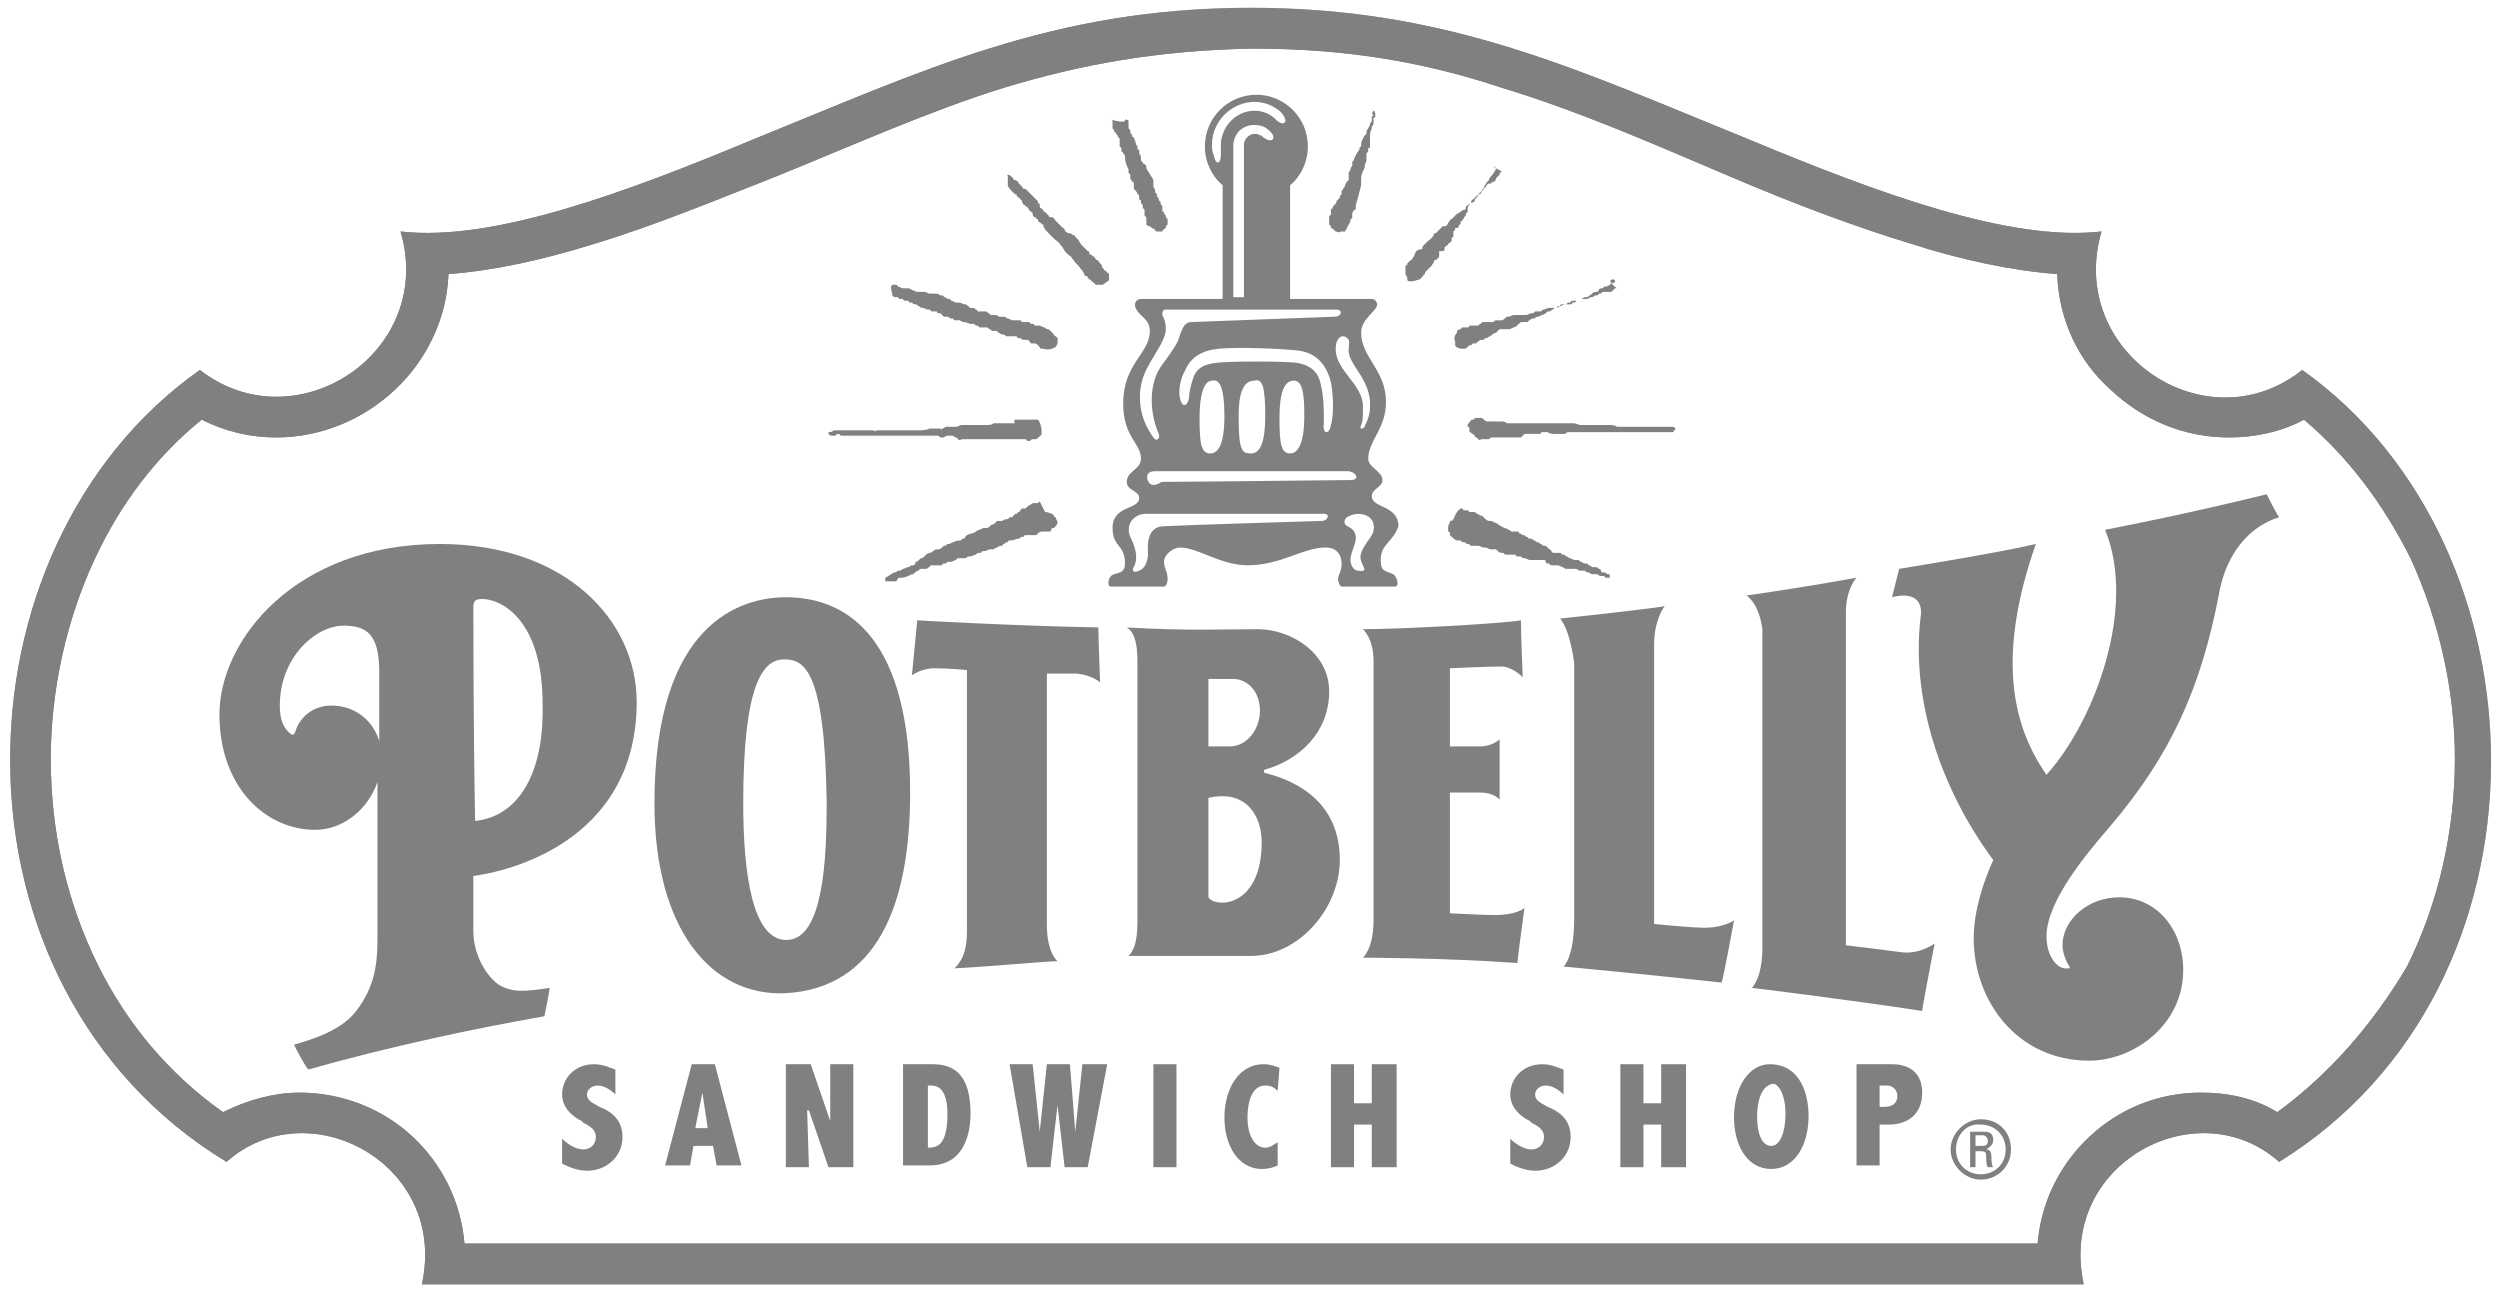 <?xml version="1.0" encoding="utf-8"?>
<!-- Generator: Adobe Illustrator 25.4.1, SVG Export Plug-In . SVG Version: 6.00 Build 0)  -->
<svg version="1.1"
	 id="svg22998" inkscape:version="0.92.0 r15299" sodipodi:docname="potbelly sandwitch shop.svg" xmlns:cc="http://creativecommons.org/ns#" xmlns:dc="http://purl.org/dc/elements/1.1/" xmlns:inkscape="http://www.inkscape.org/namespaces/inkscape" xmlns:rdf="http://www.w3.org/1999/02/22-rdf-syntax-ns#" xmlns:sodipodi="http://sodipodi.sourceforge.net/DTD/sodipodi-0.dtd" xmlns:svg="http://www.w3.org/2000/svg"
	 xmlns="http://www.w3.org/2000/svg" xmlns:xlink="http://www.w3.org/1999/xlink" x="0px" y="0px" viewBox="0 0 140.8 72.9"
	 style="enable-background:new 0 0 140.8 72.9;" xml:space="preserve">
<style type="text/css">
	.st0{fill-rule:evenodd;clip-rule:evenodd;fill:#808080;}
	.st1{filter:url(#Adobe_OpacityMaskFilter);}
	.st2{fill:#FFFFFF;}
	.st3{mask:url(#mask-2_00000144335916654226677440000015089001391569559950_);fill-rule:evenodd;clip-rule:evenodd;fill:#808080;}
</style>
<g id="layer1" transform="translate(-76.473,-294.031)" inkscape:groupmode="layer" inkscape:label="Layer 1">
	<g id="g24134" transform="translate(0.132,-0.132)">
		<path id="Fill-3" inkscape:connector-curvature="0" class="st0" d="M187.6,358.7h0.4c0.2,0,0.3-0.1,0.3-0.3c0-0.1-0.1-0.3-0.3-0.3
			h-0.4V358.7z M187.6,359.9h-0.3v-2h0.8c0.4,0,0.5,0.2,0.5,0.5c0,0.2-0.2,0.4-0.4,0.5v0c0.2,0,0.3,0.1,0.3,0.5c0,0.1,0,0.4,0.1,0.5
			h-0.3c-0.1-0.1-0.1-0.4-0.1-0.7c0-0.2-0.2-0.2-0.3-0.2h-0.3L187.6,359.9z M186.5,358.9c0,0.8,0.6,1.4,1.4,1.4
			c0.8,0,1.4-0.6,1.4-1.4c0-0.8-0.6-1.4-1.4-1.4C187.1,357.4,186.5,358.1,186.5,358.9z M189.6,358.9c0,1-0.8,1.7-1.7,1.7
			c-0.9,0-1.7-0.8-1.7-1.7c0-0.9,0.8-1.7,1.7-1.7C188.9,357.2,189.6,357.9,189.6,358.9z"/>
		<path id="Fill-5" inkscape:connector-curvature="0" class="st0" d="M109.1,357.3c-0.6-0.3-1.1-0.8-1.1-1.5c0-0.9,0.7-1.7,1.8-1.7
			c0.5,0,0.9,0.2,1.2,0.3v1.4c-0.2-0.2-0.6-0.5-1-0.5c-0.3,0-0.6,0.2-0.6,0.5c0,0.4,0.4,0.5,0.7,0.7c0.5,0.2,1.3,0.6,1.3,1.7
			c0,1.1-0.9,1.9-2,1.9c-0.6,0-1.2-0.3-1.4-0.4v-1.4c0.2,0.2,0.7,0.6,1.2,0.6c0.4,0,0.7-0.3,0.7-0.7c0-0.4-0.3-0.6-0.7-0.8
			L109.1,357.3z"/>
		<path id="Fill-7" inkscape:connector-curvature="0" class="st0" d="M115.9,355.7L115.9,355.7l-0.4,2h0.7L115.9,355.7z
			 M116.6,354.1l1.5,5.7h-1.4l-0.2-1.1h-1.1l-0.2,1.1h-1.4l1.5-5.7H116.6z"/>
		<polygon id="Fill-9" class="st0" points="121.9,359.9 120.6,359.9 120.6,354.1 122,354.1 123.1,357.3 123.1,357.3 123.1,354.1 
			124.4,354.1 124.4,359.9 123,359.9 121.9,356.7 121.8,356.7 		"/>
		<path id="Fill-11" inkscape:connector-curvature="0" class="st0" d="M128.6,355.3v3.5c0.5,0,1.1-0.1,1.1-1.9
			c0-0.6-0.1-1.6-0.9-1.6H128.6z M128.9,354.1c1.7,0,2.1,1.3,2.1,2.8c0,1-0.3,2.9-2.3,2.9h-1.5v-5.7L128.9,354.1z"/>
		<polygon id="Fill-13" class="st0" points="136.9,357.9 136.9,357.9 137.3,354.1 138.7,354.1 137.6,359.9 136.3,359.9 135.9,356.4 
			135.9,356.4 135.5,359.9 134.2,359.9 133.2,354.1 134.5,354.1 134.9,357.9 134.9,357.9 135.3,354.1 136.6,354.1 		"/>
		<polygon id="Fill-15" class="st0" points="141.3,359.9 142.6,359.9 142.6,354.1 141.3,354.1 		"/>
		<path id="Fill-17" inkscape:connector-curvature="0" class="st0" d="M148.3,355.6c-0.2-0.2-0.4-0.3-0.7-0.3c-1,0-1,1.6-1,1.8
			c0,1,0.4,1.7,1,1.7c0.3,0,0.5-0.2,0.7-0.3v1.3c-0.2,0.1-0.5,0.2-0.9,0.2c-1.3,0-2.1-1.3-2.1-2.9c0-1.6,0.8-3,2.2-3
			c0.4,0,0.6,0.1,0.9,0.2L148.3,355.6z"/>
		<polygon id="Fill-18" class="st0" points="152.6,357.5 152.6,359.9 151.3,359.9 151.3,354.1 152.6,354.1 152.6,356.3 153.6,356.3 
			153.6,354.1 155,354.1 155,359.9 153.6,359.9 153.6,357.5 		"/>
		<path id="Fill-19" inkscape:connector-curvature="0" class="st0" d="M162.5,357.3c-0.6-0.3-1.1-0.8-1.1-1.5c0-0.9,0.7-1.7,1.8-1.7
			c0.5,0,0.9,0.2,1.2,0.3v1.4c-0.2-0.2-0.6-0.5-1-0.5c-0.3,0-0.6,0.2-0.6,0.5c0,0.4,0.4,0.5,0.7,0.7c0.5,0.2,1.3,0.6,1.3,1.7
			c0,1.1-0.9,1.9-2,1.9c-0.6,0-1.2-0.3-1.4-0.4v-1.4c0.2,0.2,0.7,0.6,1.2,0.6c0.4,0,0.7-0.3,0.7-0.7c0-0.4-0.3-0.6-0.7-0.8
			L162.5,357.3z"/>
		<polygon id="Fill-20" class="st0" points="168.9,357.5 168.9,359.9 167.6,359.9 167.6,354.1 168.9,354.1 168.9,356.3 169.9,356.3 
			169.9,354.1 171.3,354.1 171.3,359.9 169.9,359.9 169.9,357.5 		"/>
		<path id="Fill-21" inkscape:connector-curvature="0" class="st0" d="M175.3,357c0,1.1,0.3,1.7,0.8,1.7c0.5,0,0.8-0.8,0.8-1.8
			c0-1.1-0.4-1.7-0.7-1.7C175.5,355.3,175.3,356.3,175.3,357 M178.2,357c0,1.7-0.8,3-2.1,3c-1.4,0-2.1-1.4-2.1-2.9c0-1.8,0.9-3,2-3
			C177.8,354.1,178.2,355.9,178.2,357"/>
		<path id="Fill-22" inkscape:connector-curvature="0" class="st0" d="M182.2,355.3v1.2h0.3c0.4,0,0.7-0.2,0.7-0.6
			c0-0.3-0.2-0.6-0.6-0.6H182.2z M182.9,354.1c1.1,0,1.7,0.6,1.7,1.6c0,1.2-0.8,1.8-1.9,1.8h-0.5v2.3h-1.3v-5.7H182.9z"/>
		<path id="Fill-23" inkscape:connector-curvature="0" class="st0" d="M138.3,332.6c0,0-0.1-2.5-0.1-3.1c-5.1-0.1-10.2-0.4-10.2-0.4
			l-0.3,3.1c0,0,0.5-0.4,1.3-0.4c0.8,0,1.8,0.1,1.8,0.1s0,13.7,0,14.6c0,0.9-0.1,1.6-0.7,2.2c2-0.1,5.1-0.4,5.8-0.4
			c-0.5-0.5-0.6-1.4-0.6-2.1v-14.1c0,0,1.1,0,1.7,0C137.9,332.2,138.3,332.6,138.3,332.6"/>
		<path id="Fill-24" inkscape:connector-curvature="0" class="st0" d="M144.4,339.1c2.2-0.5,3,1.1,3,2.5c0,2.7-1.4,3.4-2.2,3.4
			c-0.1,0-0.6,0-0.8-0.3V339.1z M144.4,332.4c0.5,0,1.1,0,1.4,0c0.7,0,1.5,0.6,1.5,1.8c0,1-0.7,2-1.7,2h-1.2V332.4z M139.8,329.5
			c3.5,0.2,5.1,0.1,7.4,0.1c1.8,0,4,1.3,4,3.5c0,2.4-1.8,3.9-3.6,4.4c-0.1,0-0.1,0.2,0,0.2c2,0.5,4.2,1.8,4.2,4.9
			c0,2.7-2.3,5.4-5,5.4c-2.1,0-6.2,0-6.9,0c0.3-0.3,0.5-0.8,0.5-1.9v-14.7C140.4,330.6,140.3,329.8,139.8,329.5z"/>
		<path id="Fill-25" inkscape:connector-curvature="0" class="st0" d="M153.1,329.6c2,0,7.7-0.3,8.9-0.5c0,0.8,0.1,3.2,0.1,3.2
			s-0.6-0.6-1.2-0.6c-0.7,0-2.9,0.1-2.9,0.1v4.4c0,0,1.1,0,1.7,0c0.7,0,1.1-0.4,1.1-0.4v3.4c0,0-0.3-0.4-1.1-0.4H158v6.8
			c0,0,2,0.1,2.5,0.1c1.3,0,1.7-0.4,1.7-0.4s-0.4,2.9-0.4,3.1c-4.2-0.3-8.7-0.3-8.7-0.3s0.6-0.5,0.6-2.1v-14.6
			C153.7,330.1,153.1,329.6,153.1,329.6"/>
		<path id="Fill-26" inkscape:connector-curvature="0" class="st0" d="M164.2,329c1-0.1,5.5-0.6,5.9-0.7c0,0-0.6,0.7-0.6,2.2v15.7
			c0,0,2,0.2,2.5,0.2c1.3,0.1,2-0.4,2-0.4s-0.6,3.3-0.7,3.5c-4.6-0.5-8.9-0.9-8.9-0.9s0.6-0.5,0.6-2.7c0-0.6,0-13.9,0-14.4
			C164.7,329.4,164.2,329,164.2,329"/>
		<path id="Fill-27" inkscape:connector-curvature="0" class="st0" d="M174.7,327.7c0,0,2.9-0.4,6.2-1c0,0-0.6,0.6-0.6,2v18.7
			c0,0,2.5,0.3,3.2,0.4c1,0.1,1.8-0.5,1.8-0.5s-0.7,3.6-0.7,3.8c-4.6-0.7-9.6-1.3-9.6-1.3s0.6-0.5,0.6-2.3c0-1.7,0-17.2,0-17.9
			C175.4,328.1,174.7,327.7,174.7,327.7"/>
		<path id="Fill-28" inkscape:connector-curvature="0" class="st0" d="M182.9,327.8c0.1-0.4,0.4-1.6,0.4-1.6s5.6-0.9,7.7-1.4
			c-2.1,6-1.5,10,0.6,13c2.7-3,5.1-9.4,3.3-13.8c4.7-0.9,9.1-2,9.1-2s0.5,1,0.7,1.3c-2,0.6-3.1,2.5-3.4,4.4c-1,5.1-2.6,8.9-6.2,13.1
			c-1.2,1.4-3.5,4.1-3.5,6.1c0,1.1,0.6,1.9,1.2,1.8c0.1,0,0.1,0,0.1-0.1c-0.1-0.1-0.4-0.7-0.4-1.2c0-1.4,1.4-2.7,3.2-2.7
			c2.1,0,3.6,1.8,3.6,4.1c0,3.1-2.8,5.1-5.3,5.1c-4,0-6.5-3.3-6.5-6.9c0-1.6,0.6-3.3,1.1-4.4c-3.1-4.2-4.6-9.2-4.1-13.6
			C184.7,327.9,184,327.5,182.9,327.8"/>
		<path id="Fill-29" inkscape:connector-curvature="0" class="st0" d="M120.5,331.3c-1.2,0-2.3,1.4-2.3,8.1c0,3.9,0.5,7.8,2.5,7.7
			c2-0.1,2.2-4.5,2.2-7.7C122.8,331.8,121.6,331.3,120.5,331.3 M120.6,327.8c-2.5,0-7.4,1.4-7.4,11.6c0,7.1,3.2,10.9,7.4,10.7
			c5.1-0.3,7-4.9,7-11.3C127.6,330.4,124.3,327.8,120.6,327.8"/>
		<path id="Fill-30" inkscape:connector-curvature="0" class="st0" d="M103.1,340.4c-0.1-5.1-0.1-11.6-0.1-12c0-0.4,0.1-0.5,0.5-0.5
			c1.1,0,3.4,1.2,3.4,5.9C107,337.3,105.8,340.1,103.1,340.4 M95,333.9c-1.3,0-1.9,1-2,1.4c-0.1,0.3-0.2,0.3-0.4,0.1
			c-0.3-0.3-0.5-0.7-0.5-1.5c0-2.7,2-4.5,3.6-4.5c1.3,0,2,0.5,2,2.6c0,0.5,0,2,0,3.9C97.3,334.6,96.2,333.9,95,333.9 M112.2,333.7
			c0-4.6-4-8.9-11.1-8.9c-8.1,0-12.4,5.4-12.4,9.6c0,4.1,2.6,6.5,5.4,6.5c1.6,0,3-1.2,3.5-2.7c0,3.8,0,8.1,0,8.8
			c0,1.3-0.1,2.7-1.2,4.1c-0.6,0.8-1.7,1.4-3.5,1.9c0.1,0.2,0.5,1,0.8,1.4c4.6-1.3,9.3-2.3,13.3-3c0,0,0.2-0.9,0.3-1.6
			c-1.3,0.2-2.1,0.3-2.9-0.2c-0.7-0.5-1.4-1.7-1.4-3c0-0.2,0-1.4,0-3.1C105.9,343.1,112.2,341,112.2,333.7"/>
		<defs>
			<filter id="Adobe_OpacityMaskFilter" filterUnits="userSpaceOnUse" x="76.8" y="294.7" width="139.8" height="71.9">
				<feColorMatrix  type="matrix" values="1 0 0 0 0  0 1 0 0 0  0 0 1 0 0  0 0 0 1 0"/>
			</filter>
		</defs>
		
			<mask maskUnits="userSpaceOnUse" x="76.8" y="294.7" width="139.8" height="71.9" id="mask-2_00000144335916654226677440000015089001391569559950_">
			<g id="use22904_00000144337531923671254420000005419652442149947816_" class="st1">
				<polygon id="path-1_00000080891282852651531340000012637246083459076248_" class="st2" points="76.3,294.2 76.3,565.8 
					604.7,565.8 604.7,294.2 				"/>
			</g>
		</mask>
		<path id="Fill-31" inkscape:connector-curvature="0" class="st3" d="M204.6,356.8c-1.3-0.8-2.8-1.1-4.3-1.1
			c-2.4,0-4.6,0.9-6.3,2.5c-1.6,1.5-2.7,3.6-2.9,6h-44.3h-44.3c-0.2-2.4-1.3-4.5-2.9-6c-1.7-1.6-4-2.5-6.4-2.5
			c-1.4,0-2.9,0.4-4.3,1.1c-3.1-2.2-5.4-5-7-8.2c-1.8-3.6-2.7-7.6-2.7-11.7c0-3.9,0.9-7.9,2.5-11.3c1.4-3,3.4-5.7,6-7.8
			c1.4,0.7,2.8,1,4.2,1c2.5,0,4.9-1,6.7-2.7c1.7-1.6,2.9-3.9,3-6.5c2.6-0.2,5.3-0.8,8.2-1.7c3.3-1,6.7-2.4,10-3.7
			c4.7-1.9,8.9-3.8,13.1-5.1c4.3-1.3,8.6-2.1,14-2.2c5.4,0,9.8,0.8,14,2.2c4.3,1.3,8.4,3.1,13.1,5.1c3.3,1.4,6.7,2.7,10,3.7
			c2.8,0.9,5.6,1.5,8.2,1.7c0.1,2.6,1.2,4.9,3,6.5c1.8,1.7,4.1,2.7,6.7,2.7c1.4,0,2.9-0.3,4.2-1c2.5,2.1,4.5,4.8,6,7.8
			c1.6,3.5,2.5,7.4,2.5,11.3c0,4-0.9,8.1-2.7,11.7C210,351.8,207.6,354.6,204.6,356.8 M206,315c-5.4,4.3-13.3-1-11.3-7.8
			c-5.2,0.6-12.7-2.2-19.9-5.2c-9.4-3.8-16.8-7.4-28-7.4c-11.2,0-18.6,3.6-28,7.4c-7.2,3-14.7,5.8-19.9,5.2c2,6.8-5.9,12-11.3,7.8
			c-14.2,10-14.8,34.7,1.5,44.6c4.6-4.1,12.5,0.1,11,6.9h46.8h46.8c-1.5-6.8,6.4-11,11-6.9C220.7,349.7,220.1,325,206,315"/>
		<path id="Fill-32" inkscape:connector-curvature="0" class="st0" d="M153.7,300.4c0.1,0,0.1,0.2,0.1,0.3c0,0.1-0.1,0.1-0.1,0.1
			c0,0,0,0.1,0,0.1c0,0,0,0.1,0,0.2c0,0.1-0.1,0.2-0.1,0.2c0,0,0,0.1,0,0.1c-0.1,0.2-0.1,0.3-0.1,0.5c0,0,0,0.1,0,0.1
			c0,0,0,0.1,0,0.1c0,0,0,0,0,0.1c0,0.1,0,0.1,0,0.2c0,0.1,0,0.1-0.1,0.1c0,0,0,0,0,0.1c0,0.1,0,0.1-0.1,0.2c0,0,0,0.1,0,0.1
			c0,0,0,0,0,0c0,0,0,0,0,0.1c0,0,0,0,0,0.1c0,0,0,0,0,0.1c0,0.1-0.1,0.2-0.1,0.3c0,0,0,0.1,0,0.1c-0.1,0.2-0.2,0.4-0.2,0.6
			c0,0.1,0,0.2,0,0.3c0,0,0,0.1,0,0.1c-0.1,0.4-0.2,0.8-0.3,1.1v0.1c0,0.1,0,0.2-0.1,0.2c0,0-0.1,0.1-0.1,0.2c0,0.1,0,0.1,0,0.2
			c0,0,0,0.1-0.1,0.1c0,0.1,0,0.2-0.1,0.3c0,0.1-0.1,0.1-0.1,0.2c0,0.1-0.1,0.1-0.1,0.2c-0.1,0-0.1,0-0.2,0c-0.1,0-0.1,0.1-0.3,0
			c0,0-0.1,0-0.1-0.1c-0.1,0-0.1-0.1-0.2-0.1c0,0,0-0.1,0-0.1c0,0-0.1-0.1-0.1-0.1c0,0,0-0.1,0-0.1c0,0,0-0.1,0-0.1c0,0,0-0.1,0-0.1
			c0,0,0-0.1,0-0.1c0-0.1,0.1-0.1,0.1-0.2v0c0,0,0-0.1,0-0.1c0,0,0-0.1,0-0.1c0,0,0-0.1,0.1-0.1c0-0.1,0-0.1,0.1-0.2
			c0,0,0,0,0.1-0.1c0-0.1,0-0.1,0.1-0.2c0,0,0.1-0.1,0.1-0.1c0-0.1,0-0.1,0.1-0.2c0,0,0,0,0-0.1c0-0.1,0-0.1,0.1-0.2
			c0-0.1,0.1-0.1,0.1-0.2c0-0.1,0.1-0.2,0.1-0.2c0,0,0.1-0.1,0.1-0.1c0,0,0-0.1,0-0.1c0,0,0,0,0,0c0,0,0-0.1,0-0.1c0,0,0,0,0-0.1
			V304c0,0,0-0.1,0-0.1c0-0.1,0.1-0.1,0.1-0.2c0-0.1,0.1-0.2,0.1-0.2c0,0,0,0,0-0.1c0,0,0-0.1,0-0.1c0,0,0-0.1,0.1-0.1
			c0,0,0-0.1,0-0.1c0.1-0.2,0.2-0.4,0.3-0.5c0,0,0-0.1,0-0.1c0,0,0.1-0.1,0.1-0.1c0-0.1,0-0.3,0.1-0.4c0-0.1,0.1-0.2,0.1-0.2
			c0,0,0.1-0.1,0.1-0.1c0,0,0-0.1,0-0.1c0-0.1,0.1-0.2,0.2-0.4c0-0.1,0-0.1,0.1-0.2c0,0,0-0.1,0-0.1c0,0,0,0,0,0c0,0,0-0.1,0-0.1
			c0,0,0,0,0,0c0,0,0-0.1,0-0.1c0,0,0,0,0.1,0C153.6,300.6,153.6,300.5,153.7,300.4C153.7,300.5,153.7,300.4,153.7,300.4"/>
		<path id="Fill-33" inkscape:connector-curvature="0" class="st0" d="M139.7,300.9c0.1,0,0.2,0,0.2,0.1c0,0,0,0,0,0
			c0,0,0,0.1,0,0.2c0,0,0,0,0,0c0,0,0,0.1,0,0.1c0,0,0,0,0,0c0,0.1,0,0.1,0.1,0.2c0,0,0,0,0,0.1c0,0.1,0.1,0.1,0.1,0.2
			c0,0,0,0.1,0.1,0.1c0,0.1,0.1,0.2,0.1,0.3c0,0.1,0.1,0.2,0.1,0.2c0,0,0,0.1,0,0.1c0,0,0,0.1,0.1,0.1c0,0,0,0.1,0,0.1
			c0,0,0,0,0,0.1c0.1,0.1,0.1,0.2,0.1,0.4c0,0,0.1,0.1,0.1,0.1c0,0,0,0.1,0.1,0.1c0,0,0.1,0.1,0.1,0.1c0,0.1,0,0.2,0.1,0.3
			c0.1,0.2,0.2,0.3,0.3,0.5c0,0,0,0.1,0,0.1c0,0,0,0,0,0.1c0,0,0,0.1,0,0.1c0,0,0,0,0,0c0,0,0,0,0,0.1c0.1,0.1,0.1,0.2,0.1,0.3
			c0,0,0.1,0.1,0.1,0.1c0,0,0,0.1,0,0.1c0,0,0,0.1,0.1,0.1c0,0,0,0.1,0,0.1c0,0,0,0.1,0.1,0.1c0,0,0,0,0,0.1c0,0.1,0.1,0.1,0.1,0.2
			c0,0,0,0.1,0,0.1c0,0,0,0,0,0.1c0,0,0,0,0,0c0,0,0,0.1,0.1,0.1c0,0,0,0.1,0,0.1c0,0,0.1,0.1,0.1,0.1c0,0,0,0.1,0,0.1
			c0,0,0.1,0.1,0.1,0.1c0,0,0,0.2,0,0.2c0,0,0,0.1,0,0.1c0,0-0.1,0.1-0.1,0.1c0,0,0,0,0,0.1c0,0-0.2,0.1-0.2,0.2c-0.1,0-0.2,0-0.3,0
			c0,0-0.1,0-0.1-0.1c-0.2-0.1-0.2-0.1-0.3-0.2c0,0,0,0-0.1,0c0,0-0.1-0.1-0.1-0.1c0,0,0,0,0-0.1c0,0,0-0.1,0-0.1c0,0,0-0.1,0-0.1
			c0,0,0-0.1,0-0.1c0,0-0.1-0.1-0.1-0.1c0-0.1,0-0.1,0-0.2c0,0,0,0,0-0.1c0,0,0-0.1-0.1-0.1c0,0,0-0.1,0-0.1c0-0.1,0-0.1-0.1-0.2
			c0,0,0-0.1,0-0.1c0,0,0-0.1-0.1-0.1c0,0,0-0.1,0-0.1c0-0.1,0-0.2-0.1-0.2c0,0,0-0.1-0.1-0.2c0,0-0.1-0.1-0.1-0.1
			c0-0.1,0-0.2,0-0.2c0,0,0-0.1,0-0.1c0-0.1-0.1-0.1-0.1-0.1c0-0.1-0.1-0.1-0.1-0.2c0-0.1,0-0.2,0-0.2c0,0-0.1-0.1-0.1-0.1
			c0-0.1,0-0.1,0-0.2c-0.1-0.2-0.2-0.4-0.2-0.7c0-0.1,0-0.1-0.1-0.2c0,0,0-0.1-0.1-0.1c0,0,0-0.1,0-0.1c0-0.1,0-0.1-0.1-0.2v-0.1
			c0,0,0,0,0-0.1c0,0,0-0.1,0-0.1c0,0,0,0,0-0.1v0c0,0,0-0.1-0.1-0.1c0-0.1,0-0.1-0.1-0.2c0,0,0-0.1-0.1-0.1c0-0.1,0-0.1-0.1-0.2
			c0,0,0-0.1,0-0.1v-0.1c0,0,0,0,0-0.1c0,0,0-0.1,0-0.1c0,0,0-0.1-0.1-0.1C139.7,301.1,139.7,301,139.7,300.9
			C139.7,300.9,139.7,300.9,139.7,300.9"/>
		<path id="Fill-34" inkscape:connector-curvature="0" class="st0" d="M160.5,303.5C160.6,303.5,160.6,303.5,160.5,303.5
			c0.2,0.2,0,0.3-0.1,0.5c-0.1,0.1-0.2,0.2-0.2,0.3c0,0-0.1,0.1-0.1,0.1c0,0,0,0,0,0c-0.1,0.1-0.1,0.2-0.2,0.3c0,0,0,0,0,0
			c0,0,0,0,0,0c0,0,0,0,0,0c0,0,0,0,0,0.1c0,0,0,0.1-0.1,0.1c0,0-0.1,0.1-0.1,0.1c0,0,0,0-0.1,0.1c-0.1,0.1-0.2,0.2-0.3,0.3
			c-0.1,0-0.1,0.1-0.1,0.2c0,0-0.1,0.1-0.1,0.1c0,0-0.1,0.1-0.1,0.2c0,0,0,0,0,0.1c0,0,0,0,0,0c0,0,0,0,0,0.1c0,0-0.1,0.1-0.1,0.1
			c0,0,0,0,0,0.1c0,0-0.1,0.1-0.1,0.1c0,0.1-0.1,0.1-0.1,0.2c0,0-0.1,0-0.1,0.1c0,0,0,0,0,0.1c0,0-0.1,0-0.1,0.1c0,0,0,0.1-0.1,0.1
			c0,0,0,0-0.1,0c0,0,0,0,0,0.1c0,0-0.1,0.1-0.1,0.1c0,0,0,0,0,0.1c0,0,0,0,0,0c0,0,0,0.1,0,0.1c0,0,0,0,0,0c0,0,0,0.1,0,0.1
			c0,0-0.1,0-0.1,0.1c0,0,0,0.1,0,0.1c0,0.1-0.1,0.1-0.2,0.2c0,0,0,0.1-0.1,0.1c0,0,0,0-0.1,0.1c0,0,0,0.1,0,0.1c0,0,0,0,0,0
			c0,0,0,0.1-0.1,0.1c0,0-0.1,0-0.1,0c0,0,0,0,0,0c0,0,0,0-0.1,0c0,0,0,0.1,0,0.1c0,0,0,0,0,0c0,0,0,0.1,0,0.1c0,0,0,0,0,0
			c0,0.1,0,0.2-0.1,0.2c0,0,0,0,0,0c0,0,0,0.1-0.1,0.1c0,0-0.1,0-0.1,0.1c0,0.1-0.1,0.1-0.1,0.2c0,0-0.1,0.1-0.1,0.1
			c-0.1,0.1-0.2,0.2-0.3,0.3c0,0,0,0.1,0,0.1c0,0-0.1,0-0.1,0.1c-0.1,0.1-0.1,0.1-0.2,0.2c-0.1,0-0.3,0.1-0.4,0.1c0,0-0.1,0-0.1,0
			c0,0-0.1,0-0.1,0c-0.1,0-0.1-0.1-0.1-0.2c0-0.1-0.1-0.1-0.1-0.2c0-0.1,0-0.3,0-0.4c0,0,0,0,0,0c0,0,0-0.1,0-0.1c0,0,0,0,0.1,0
			c0,0,0,0,0-0.1c0,0,0.1-0.1,0.1-0.1c0,0,0,0,0.1-0.1c0,0,0.1,0,0.1-0.1c0.1-0.1,0.1-0.2,0.2-0.4c0,0,0.2-0.1,0.2-0.1
			c0,0,0.1,0,0.1,0c0.1,0,0-0.1,0.1-0.2c0.1-0.1,0.1-0.1,0.2-0.2c0,0,0,0,0.1-0.1c0,0,0.1,0,0.1-0.1c0.1,0,0.1-0.1,0.2-0.2
			c0,0,0,0,0-0.1c0,0,0,0,0.1,0c0.1-0.1,0.1-0.1,0.2-0.2c0,0,0.1-0.1,0.1-0.1c0,0,0,0,0.1-0.1c0,0,0,0,0.1,0c0,0,0,0,0,0
			c0.1,0,0.2-0.1,0.2-0.2c0,0,0,0,0,0c0,0,0.1-0.1,0.1-0.1c0,0,0-0.1,0.1-0.1c0.1-0.1,0.1-0.1,0.2-0.2c0,0,0,0,0.1-0.1
			c0.1,0,0.1-0.1,0.2-0.1c0,0,0.1-0.1,0.1-0.1c0,0,0,0,0.1,0c0,0,0,0,0,0c0,0,0.1-0.1,0.1-0.1c0,0,0-0.1,0-0.1
			c0.1-0.1,0.3-0.2,0.5-0.3c0,0,0,0,0-0.1c0.1-0.1,0.2-0.2,0.2-0.3c0,0,0,0,0.1,0c0,0,0.1-0.1,0.1-0.2c0,0,0,0,0,0
			c0,0,0-0.1,0.1-0.1c0,0,0.1-0.1,0.1-0.1c0.1-0.1,0.1-0.2,0.2-0.2c0,0,0,0,0.1,0c0,0,0.1-0.1,0.1-0.1c0,0,0,0,0.1,0
			c0,0,0.1-0.1,0.1-0.2c0,0,0.1-0.1,0.1-0.1c0,0,0.1-0.1,0.1-0.1c0,0,0,0,0-0.1c0,0,0.1,0,0.1-0.1
			C160.5,303.6,160.5,303.6,160.5,303.5C160.5,303.5,160.5,303.5,160.5,303.5"/>
		<path id="Fill-35" inkscape:connector-curvature="0" class="st0" d="M133.1,304C133.1,304,133.1,304,133.1,304
			c0.1,0,0.2,0.1,0.3,0.2c0,0,0,0.1,0.1,0.1c0.1,0,0.1,0.1,0.2,0.1c0,0,0,0,0,0.1c0,0,0.1,0,0.1,0.1c0,0,0,0,0,0c0,0,0.1,0,0.1,0.1
			c0,0,0.1,0.1,0.1,0.1c0,0,0,0,0.1,0c0.1,0.1,0.1,0.1,0.2,0.2c0,0,0.1,0.1,0.1,0.1c0.1,0.1,0.2,0.2,0.3,0.3c0,0,0.1,0.1,0.1,0.1
			c0,0,0,0,0,0.1c0,0,0.1,0,0.1,0.1c0,0,0,0,0,0.1c0,0,0,0,0,0c0,0,0,0.1,0.1,0.1c0,0,0.1,0.1,0.1,0.1c0,0,0,0.1,0.1,0.1
			c0.1,0.1,0.1,0.1,0.2,0.2c0,0.1,0.1,0.1,0.2,0.1c0.1,0,0.1,0.1,0.2,0.2c0,0,0.1,0.1,0.1,0.1c0,0,0.1,0.1,0.1,0.1
			c0.1,0.1,0.1,0.1,0.2,0.2c0,0,0.1,0,0.1,0.1c0,0.1,0.1,0.1,0.2,0.2c0,0,0.1,0,0.1,0c0.1,0,0.1,0.1,0.2,0.1c0,0,0.1,0,0.1,0.1
			c0,0,0,0,0.1,0.1c0,0,0.1,0.1,0.1,0.1c0,0.1,0.1,0.1,0.1,0.2c0,0,0,0,0.1,0.1c0.1,0.1,0.2,0.2,0.3,0.3c0.1,0,0.1,0.1,0.1,0.2
			c0,0,0,0,0,0c0,0,0,0,0,0c0,0,0,0,0.1,0c0,0,0.1,0.1,0.1,0.1c0,0,0.1,0,0.1,0.1c0,0,0,0,0.1,0.1c0.1,0,0.1,0.1,0.2,0.2
			c0,0,0,0,0,0c0,0,0.1,0.1,0.1,0.1c0,0,0,0,0,0.1c0,0,0.1,0.1,0.1,0.1c0,0,0,0.1,0.1,0.1c0,0,0.1,0.1,0.1,0.1c0,0,0,0,0,0
			c0,0.1,0.1,0,0.1,0.1c0,0,0,0.1,0,0.1c0,0,0,0.1,0,0.1c0,0,0,0.1,0,0.1c0,0,0,0.1-0.1,0.1c0,0-0.2,0.2-0.3,0.2c0,0-0.1,0-0.1,0
			c0,0-0.2,0-0.2,0c-0.1,0-0.2-0.2-0.3-0.2c0,0,0-0.1-0.1-0.1c0,0-0.1-0.1-0.1-0.1c0,0,0-0.1-0.1-0.1c0,0-0.1,0-0.1-0.1
			c0-0.1-0.1-0.1-0.1-0.2c0,0-0.1-0.1-0.1-0.1c-0.1-0.2-0.3-0.3-0.4-0.5c0,0,0,0-0.1-0.1c0-0.1-0.1-0.1-0.2-0.2c0,0,0,0,0,0
			c-0.1-0.1-0.1-0.1-0.2-0.2c0-0.1-0.1-0.1-0.1-0.2c0,0-0.1-0.1-0.1-0.1c-0.1-0.2-0.3-0.3-0.4-0.4c-0.1-0.1-0.2-0.2-0.3-0.3
			c-0.1-0.1-0.2-0.2-0.3-0.4c0,0,0,0,0,0c0,0,0,0,0-0.1c0,0,0,0-0.1,0c0,0,0-0.1-0.1-0.1c0,0-0.1-0.1-0.1-0.1c0,0,0-0.1,0-0.1
			c0,0,0,0-0.1,0c0,0,0,0,0-0.1c0,0,0,0-0.1,0c-0.1-0.1-0.1-0.1-0.1-0.2c0-0.1-0.1-0.1-0.2-0.2c0-0.1-0.1-0.1-0.1-0.2c0,0,0,0-0.1,0
			c0,0,0-0.1-0.1-0.1c0,0,0,0,0,0c0,0-0.1-0.1-0.1-0.2c0,0,0-0.1-0.1-0.1c0-0.1-0.1-0.1-0.2-0.2c0,0,0-0.1,0-0.1c0,0,0,0-0.1,0
			c0,0-0.1-0.1-0.1-0.1c0,0,0,0,0,0c0,0,0,0,0,0c0,0-0.1-0.1-0.1-0.1c0,0-0.2-0.2-0.2-0.3c0,0,0,0,0,0L133.1,304
			C133,304.1,133.1,304.1,133.1,304"/>
		<path id="Fill-36" inkscape:connector-curvature="0" class="st0" d="M167.2,309.9C167.2,309.9,167.2,309.9,167.2,309.9
			c0.1,0,0.1,0.1,0.1,0.1c0,0,0,0.1-0.1,0.1c-0.1,0-0.1,0-0.2,0.1c0,0-0.1,0.1-0.2,0.1c0,0,0,0-0.1,0c0,0-0.1,0.1-0.1,0.1
			c-0.1,0-0.2,0-0.2,0.1c0,0-0.1,0.1-0.1,0.1c-0.1,0-0.2,0-0.3,0.1c0,0-0.1,0.1-0.1,0.1c0,0,0,0,0,0c-0.1,0-0.1,0.1-0.2,0.1
			c0,0,0,0-0.1,0c-0.1,0-0.1,0.1-0.2,0.1c0,0-0.1,0-0.1,0c0,0-0.1,0.1-0.1,0.1c0,0,0,0-0.1,0c0,0,0,0-0.1,0c0,0,0,0,0,0c0,0,0,0,0,0
			c0,0-0.1,0-0.1,0c0,0-0.1,0-0.1,0.1c0,0,0,0-0.1,0c0,0,0,0,0,0c-0.1,0-0.1,0.1-0.2,0.1c0,0-0.1,0-0.2,0c0,0-0.1,0-0.1,0.1
			c0,0-0.1,0-0.1,0c0,0-0.1,0.1-0.1,0.1c-0.1,0-0.1,0-0.2,0.1c-0.1,0-0.1,0.1-0.2,0.1c0,0-0.1,0-0.1,0c0,0-0.1,0.1-0.1,0.1
			c-0.1,0.1-0.3,0.1-0.4,0.2c-0.1,0-0.2,0-0.2,0.1c0,0,0,0,0,0c0,0,0,0-0.1,0c0,0,0,0,0,0c-0.1,0-0.1,0-0.2,0.1c0,0-0.1,0-0.1,0.1
			c0,0-0.1,0-0.1,0c0,0,0,0,0,0c0,0-0.1,0-0.1,0c0,0,0,0-0.1,0c0,0-0.1,0-0.1,0c0,0-0.1,0.1-0.1,0.1c0,0-0.1,0-0.1,0.1c0,0,0,0,0,0
			c0,0,0,0,0,0c-0.1,0.1-0.3,0.1-0.4,0.2c0,0,0,0-0.1,0c0,0-0.1,0-0.1,0c0,0,0,0-0.1,0c0,0,0,0-0.1,0c0,0,0,0,0,0c0,0,0,0-0.1,0
			c0,0,0,0,0,0c-0.1,0-0.1,0-0.2,0.1c0,0-0.1,0.1-0.1,0.1c0,0-0.1,0-0.2,0.1c-0.1,0.1-0.2,0.1-0.3,0.2c-0.1,0-0.1,0-0.2,0.1
			c0,0,0,0-0.1,0c-0.1,0-0.1,0-0.2,0.1c0,0-0.1,0-0.1,0.1c0,0-0.1,0-0.1,0c0,0,0,0,0,0c0,0-0.1,0-0.1,0c0,0-0.1,0.1-0.1,0.1h0
			c0,0,0,0,0,0c-0.1,0-0.1,0-0.2,0.1c0,0-0.1,0.1-0.1,0.1c0,0-0.1,0-0.1,0c0,0,0,0,0,0c-0.1,0-0.1,0-0.1,0c-0.2,0-0.4-0.1-0.4-0.2
			c0,0,0-0.1,0-0.1c0,0,0,0,0-0.1c-0.1-0.2,0-0.4,0.1-0.5c0,0,0-0.1,0-0.1c0,0,0.1-0.1,0.2-0.1c0,0,0.1-0.1,0.1-0.1c0,0,0,0,0.1,0
			c0,0,0,0,0,0c0,0,0.1,0,0.1,0c0,0,0,0,0,0c0,0,0,0,0.1,0c0,0,0.1,0,0.1-0.1c0,0,0.1,0,0.1,0c0,0,0,0,0.1,0h0c0,0,0,0,0.1,0h0
			c0,0,0,0,0,0c0,0,0.1,0,0.1,0c0.1,0,0.1,0,0.2-0.1c0,0,0,0,0,0c0,0,0,0,0,0c0,0,0.1,0,0.1-0.1c0,0,0,0,0.1,0c0,0,0,0,0.1,0
			c0,0,0.1,0,0.1,0c0,0,0.1,0,0.1,0c0,0,0,0,0.1,0c0,0,0,0,0,0c0,0,0.1,0,0.1,0c0.1,0,0.1-0.1,0.2-0.1c0,0,0,0,0.1,0c0,0,0,0,0.1,0
			c0,0,0.1,0,0.1,0c0.1,0,0.2-0.1,0.3-0.2c0,0,0,0,0.1,0c0.1,0,0.2-0.1,0.3-0.1c0.1,0,0.1,0,0.2,0c0,0,0,0,0,0c0,0,0.1,0,0.1,0
			c0,0,0.1,0,0.2,0c0,0,0,0,0.1,0c0,0,0.1,0,0.1,0c0.1,0,0.2-0.1,0.3-0.1c0,0,0.1,0,0.1,0c0,0,0.1-0.1,0.1-0.1c0,0,0,0,0.1,0
			c0,0,0.1,0,0.1,0c0,0,0,0,0.1,0c0,0,0.1,0,0.1-0.1c0,0,0.1,0,0.1,0c0.2-0.1,0.3-0.1,0.5-0.1c0,0,0.1,0,0.1,0c0.1,0,0.2,0,0.3-0.1
			c0.1,0,0.2-0.1,0.3-0.1c0,0,0.1,0,0.1,0c0,0,0,0,0.1,0c0,0,0.1,0,0.1,0c0,0,0.1,0,0.1-0.1h0.1c0,0,0.1,0,0.1-0.1c0,0,0.1,0,0.1,0
			c0,0,0.1-0.1,0.1-0.1c0,0,0.1,0,0.1,0c0,0,0,0,0.1,0c0,0,0,0,0.1,0c0,0,0,0,0.1,0c0.1,0,0.2-0.1,0.2-0.1c0,0,0.1,0,0.1,0
			c0.1,0,0.1-0.1,0.2-0.1c0,0,0.1,0,0.1,0c0,0,0.1-0.1,0.1-0.1c0.1,0,0.1,0,0.2-0.1c0,0,0,0,0.1,0c0.1,0,0.1,0,0.2,0c0,0,0,0,0.1,0
			c0.1,0,0.1,0,0.2-0.1c0,0,0.1-0.1,0.1-0.1c0,0,0,0,0.1,0C166.9,310,167,309.9,167.2,309.9C167.1,309.9,167.2,309.9,167.2,309.9"/>
		<path id="Fill-37" inkscape:connector-curvature="0" class="st0" d="M126.6,310.2C126.6,310.2,126.6,310.2,126.6,310.2l0.2,0
			c0,0,0.1,0,0.1,0.1c0.1,0,0.2,0.1,0.3,0.1c0,0,0.1,0,0.1,0c0.1,0,0.1,0,0.2,0c0.1,0,0.2,0.1,0.2,0.1c0.1,0,0.2,0.1,0.3,0.1
			c0.1,0,0.1,0,0.2,0c0,0,0,0,0.1,0c0,0,0,0,0.1,0c0.1,0,0.2,0.1,0.3,0.1c0.1,0,0.1,0,0.2,0c0,0,0.1,0,0.1,0c0.1,0,0.2,0,0.3,0.1
			h0.1c0,0,0.1,0,0.1,0.1c0,0,0.1,0,0.1,0c0,0,0.1,0.1,0.1,0.1c0,0,0.1,0,0.1,0c0.1,0,0.1,0.1,0.1,0.1c0.1,0,0.2,0.1,0.3,0.1
			c0.1,0,0.3,0,0.4,0.1c0,0,0.1,0,0.1,0c0.1,0,0.1,0.1,0.2,0.1c0,0,0,0.1,0.1,0.1c0,0,0.1,0,0.1,0c0.1,0,0.1,0,0.2,0.1
			c0,0,0.1,0,0.1,0.1c0,0,0,0,0,0c0,0,0,0,0.1,0c0,0,0.1,0,0.1,0h0.1c0,0,0.1,0,0.1,0c0.1,0,0.1,0,0.2,0.1c0,0,0.1,0,0.1,0.1
			c0,0,0.1,0,0.1,0c0,0,0.1,0,0.1,0c0,0,0.1,0,0.1,0c0,0,0.1,0,0.2,0.1c0,0,0.1,0,0.1,0c0,0,0,0,0,0c0.1,0,0.1,0,0.2,0
			c0.1,0,0.1,0.1,0.2,0.1c0.1,0,0.2,0.1,0.2,0.1c0,0,0.1,0,0.1,0c0,0,0.1,0,0.1,0c0.1,0,0.1,0,0.2,0c0,0,0,0,0,0c0,0,0.1,0,0.1,0
			c0,0,0.1,0.1,0.1,0.1h0c0,0,0.1,0,0.1,0h0.1c0,0,0.1,0,0.1,0c0,0,0.1,0,0.1,0c0,0,0,0,0.1,0.1c0,0,0,0,0.1,0c0,0,0.1,0,0.1,0.1h0
			c0.1,0,0.1,0,0.2,0c0,0,0.1,0,0.1,0c0.2,0.1,0.3,0.1,0.4,0.2c0.1,0,0.1,0,0.2,0.1c0,0,0.1,0.1,0.1,0.1c0,0,0.1,0.1,0.1,0.1
			c0,0,0,0.1,0.1,0.1c0,0,0.1,0.1,0.1,0.1c0,0.1,0,0.2,0,0.3c0,0-0.1,0.2-0.1,0.2c-0.2,0.1-0.4,0.2-0.7,0.1c0,0-0.1,0-0.1,0
			c-0.1,0-0.1-0.1-0.2-0.2c0,0-0.1-0.1-0.2-0.1c0,0-0.1,0-0.1,0c0,0-0.1,0-0.1,0c-0.1-0.1-0.1-0.2-0.2-0.2c-0.1,0-0.1,0-0.2,0
			c0,0-0.1,0-0.2-0.1c0,0,0,0,0,0c0,0-0.1,0-0.1,0c0,0-0.1,0-0.1-0.1c-0.1,0-0.1,0-0.2,0c0,0-0.1,0-0.1,0c0,0,0,0-0.1,0
			c0,0,0,0-0.1,0c0,0-0.1,0-0.1,0c0,0,0,0-0.1-0.1c0,0-0.1,0-0.1,0c0,0,0,0,0,0c-0.1,0-0.2-0.1-0.2-0.1c0,0-0.1,0-0.1-0.1
			c0,0,0,0,0,0c0,0,0,0-0.1,0c0,0,0,0-0.1,0c-0.1,0-0.1,0-0.2-0.1c-0.1,0-0.1-0.1-0.2-0.1c0,0-0.1,0-0.2,0c0,0,0,0-0.1,0
			c0,0-0.1,0-0.1,0c0,0,0,0-0.1-0.1c0,0-0.1,0-0.1,0c0,0-0.1-0.1-0.1-0.1c0,0,0,0,0,0c-0.1,0-0.1,0-0.2,0c-0.1,0-0.2-0.1-0.4-0.1
			c-0.1,0-0.2-0.1-0.2-0.1c0,0-0.1,0-0.1,0c0,0,0,0-0.1,0c0,0,0,0-0.1,0c0,0-0.1-0.1-0.1-0.1c0,0-0.1,0-0.1,0
			c-0.1,0-0.1-0.1-0.2-0.1c-0.1,0-0.1,0-0.2,0c0,0-0.1-0.1-0.1-0.1c0,0,0,0,0,0c0,0-0.1-0.1-0.1-0.1c0,0-0.1,0-0.1,0
			c0,0-0.1,0-0.1-0.1c0,0-0.1,0-0.1,0c0,0,0,0-0.1,0c0,0,0,0-0.1,0c0,0-0.1-0.1-0.1-0.1c0,0-0.1,0-0.1,0c-0.1,0-0.2-0.1-0.3-0.1
			c-0.1,0-0.1,0-0.2-0.1c-0.1,0-0.1-0.1-0.2-0.1c0,0-0.1,0-0.1,0c0,0,0,0-0.1-0.1c0,0-0.1,0-0.1,0c0,0-0.1,0-0.1-0.1
			c-0.1,0-0.1,0-0.2,0c0,0-0.1,0-0.1-0.1c0,0,0,0-0.1,0c0,0,0,0-0.1,0c0,0,0,0,0,0c0,0-0.1-0.1-0.1-0.1c0,0-0.1,0-0.1,0
			c0,0-0.1,0-0.1,0c0,0-0.1-0.1-0.1-0.1C126.5,310.3,126.5,310.3,126.6,310.2C126.5,310.2,126.6,310.2,126.6,310.2"/>
		<path id="Fill-38" inkscape:connector-curvature="0" class="st0" d="M133.5,317.8c0.1,0,0.1,0,0.2,0c0,0,0,0,0.1,0
			c0.1,0,0.2,0,0.3,0c0,0,0.1,0,0.1,0c0,0,0,0,0.1,0c0,0,0.1,0,0.1,0c0,0,0,0,0.1,0c0,0,0,0,0.1,0c0,0,0,0,0.1,0c0,0,0.1,0,0.1,0
			c0.1,0.1,0.2,0.4,0.2,0.6c0,0.1,0,0.1,0,0.2c0,0.1-0.2,0.2-0.3,0.3c-0.1,0-0.1,0-0.2,0c-0.1,0-0.1,0.1-0.2,0.1
			c-0.1,0-0.1,0-0.2-0.1c0,0-0.1,0-0.1,0c0,0,0,0-0.1,0c0,0-0.1,0-0.1,0c-0.1,0-0.1,0-0.2,0h-0.1c-0.1,0-0.1,0-0.2,0
			c-0.1,0-0.1,0-0.2,0c-0.2,0-0.3,0-0.5,0c-0.1,0-0.1,0-0.2,0c-0.1,0-0.2,0-0.3,0c0,0-0.1,0-0.1,0c0,0-0.1,0-0.1,0
			c-0.2,0-0.3,0-0.4,0c-0.1,0-0.1,0-0.2,0c0,0-0.1,0-0.1,0c0,0-0.1,0-0.1,0c0,0-0.1,0-0.1,0c0,0-0.1,0-0.1,0c0,0-0.1,0-0.1,0
			c0,0,0,0-0.1,0c-0.1,0-0.1,0-0.2,0c0,0-0.1,0.1-0.2,0c0,0-0.1-0.1-0.1-0.1c0,0-0.1,0-0.2-0.1h-0.1c0,0-0.1,0-0.1,0
			c-0.1,0-0.2,0-0.3,0.1c0,0-0.2,0-0.2,0c0,0-0.1-0.1-0.1-0.1c-0.1,0-0.1,0-0.1,0c0,0-0.1,0-0.1,0c-0.1,0-0.2,0-0.3,0
			c-0.1,0-0.2,0-0.2,0c-0.1,0-0.2,0-0.4,0c-0.1,0-0.2,0-0.2,0c-0.1,0-0.3,0-0.4,0c-0.1,0-0.1,0-0.2,0c-0.1,0-0.3,0-0.4,0
			c-0.1,0-0.1,0-0.2,0c0,0-0.1,0-0.1,0c0,0-0.1,0-0.1,0h-0.1c0,0-0.1,0-0.1,0H126c-0.1,0-0.1,0-0.2,0h-0.3c0,0,0,0-0.1,0h-0.2
			c-0.1,0-0.4,0-0.5,0c0,0-0.1,0-0.1,0h-0.2c-0.1,0-0.2,0-0.4,0h-0.1c0,0-0.1,0-0.1,0c0,0-0.1,0-0.1,0c0,0-0.1-0.1-0.1-0.1
			c0,0-0.2,0-0.2,0.1c-0.1,0-0.1,0-0.1,0c-0.2,0-0.3,0-0.3-0.2c0.1,0,0.2,0,0.3-0.1h0.1c0.2,0,0.4,0,0.6,0c0.1,0,0.2,0,0.2,0
			c0.1,0,0.2,0,0.2,0h0.1c0.2,0,0.3,0,0.4,0c0.1,0,0.3,0,0.3,0c0,0,0.1,0,0.1,0c0,0,0.1,0,0.1,0h0.1c0.1,0,0.1,0.1,0.2,0
			c0,0,0.1,0,0.1,0h0.1c0,0,0.1,0,0.1,0c0.1,0,0.1,0,0.2,0c0,0,0.1,0,0.1,0c0.1,0,0.2,0,0.3,0c0,0,0.1,0,0.1,0c0.1,0,0.1,0,0.2,0
			c0,0,0.1,0,0.1,0c0,0,0.1,0,0.1,0c0.1,0,0.1,0,0.2,0c0,0,0.1,0,0.1,0c0,0,0.1,0,0.2,0c0,0,0.1,0,0.1,0c0.1,0,0.2,0,0.3,0
			c0.2,0,0.5,0,0.7-0.1c0.1,0,0.2,0,0.2,0c0,0,0.1,0,0.2,0c0.1,0,0.1,0,0.2,0c0,0,0.1,0.1,0.1,0c0.1,0,0.2-0.1,0.2-0.1h0.1
			c0,0,0,0,0.1,0c0.1,0,0.1,0,0.2,0c0,0,0.1,0,0.1,0c0,0,0.1,0,0.1,0c0.1,0,0.2-0.1,0.3-0.1c0.1,0,0.2,0,0.2,0c0,0,0.1,0,0.1,0
			c0,0,0,0,0.1,0c0.1,0,0.2,0,0.3,0c0,0,0,0,0.1,0h0.1c0,0,0.1,0,0.1,0c0.1,0,0.1,0,0.2,0h0.1c0,0,0,0,0.1,0c0.1,0,0.3,0,0.4-0.1
			c0,0,0.2,0,0.2,0c0.1,0,0.1,0,0.2,0c0.1,0,0.1,0,0.2,0c0,0,0.1,0,0.1,0c0,0,0.1,0,0.1,0c0.1,0,0.1,0,0.2,0c0,0,0.1,0,0.1,0
			c0.1,0,0.1,0,0.1,0C133.4,317.8,133.5,317.9,133.5,317.8"/>
		<path id="Fill-39" inkscape:connector-curvature="0" class="st0" d="M160.1,317.9c0.1,0,0.1,0,0.2,0h0.1c0,0,0.1,0,0.2,0
			c0.1,0,0.2,0,0.3,0c0.1,0,0.2,0,0.3,0.1c0,0,0.1,0,0.1,0c0.1,0,0.2,0,0.2,0c0,0,0.1,0,0.1,0c0,0,0,0,0,0c0,0,0.1,0,0.1,0h0.1
			c0,0,0.1,0,0.1,0h0.1c0,0,0,0,0.1,0c0,0,0.1,0,0.1,0c0,0,0.1,0,0.1,0c0.1,0,0.1,0,0.2,0c0,0,0.1,0,0.1,0c0,0,0.1,0,0.1,0
			c0,0,0,0,0.1,0c0,0,0.1,0,0.2,0c0,0,0.1,0,0.2,0h0.1c0,0,0,0,0,0c0,0,0.1,0,0.1,0c0.1,0,0.2,0,0.3,0c0,0,0.1,0,0.1,0
			c0.1,0,0.2,0,0.3,0c0,0,0.1,0,0.1,0c0.1,0,0.2,0,0.3,0c0,0,0.1,0,0.1,0c0.1,0,0.1,0,0.2,0c0.2,0,0.3,0,0.5,0.1c0,0,0,0,0.1,0
			c0.1,0,0.1,0,0.2,0c0.1,0,0.3,0,0.4,0c0.1,0,0.1,0,0.2,0c0,0,0.1,0,0.1,0c0.1,0,0.2,0,0.2,0c0,0,0.1,0,0.1,0c0,0,0.1,0,0.1,0
			c0,0,0.1,0,0.1,0c0,0,0.1,0,0.1,0h0.1c0.1,0,0.3,0,0.4,0.1c0.1,0,0.1,0,0.2,0c0.1,0,0.3,0,0.4,0c0,0,0.1,0,0.1,0
			c0.1,0,0.2,0,0.2,0c0.1,0,0.1,0,0.2,0c0,0,0.1,0,0.1,0c0,0,0,0,0.1,0c0.1,0,0.1,0,0.2,0c0.1,0,0.2,0,0.3,0c0,0,0,0,0.1,0
			c0,0,0.1,0,0.1,0c0.1,0,0.2,0,0.2,0h0.1c0.1,0,0.2,0,0.3,0c0.2,0,0.4,0,0.5,0c0.1,0,0.1,0,0.2,0.1c0,0,0,0.1-0.1,0.1
			c0,0,0,0,0,0.1c-0.1,0-0.3,0-0.4,0c0,0-0.1,0-0.2,0c0,0-0.1,0-0.1,0c-0.1,0-0.2,0-0.2,0c0,0,0,0-0.1,0c0,0-0.1,0-0.2,0
			c0,0-0.1,0-0.1,0c-0.1,0-0.1,0-0.2,0c0,0,0,0,0,0c0,0-0.1,0-0.1,0c-0.1,0-0.2,0-0.3,0c-0.1,0-0.2,0-0.3,0h-0.1c-0.1,0-0.2,0-0.3,0
			c0,0-0.1,0-0.1,0c0,0-0.1,0-0.1,0c-0.1,0-0.2,0-0.2,0c-0.1,0-0.2,0-0.3,0c-0.1,0-0.2,0-0.3,0c0,0-0.1,0-0.2,0c-0.1,0-0.2,0-0.2,0
			h-0.1c0,0-0.1,0-0.1,0h-0.2c-0.1,0-0.2,0-0.3,0h-0.1c-0.1,0-0.2,0-0.2,0c0,0-0.1,0-0.1,0c-0.2,0-0.3,0-0.5,0c-0.1,0-0.2,0-0.2,0
			c0,0-0.1,0-0.1,0c-0.1,0-0.1,0-0.2,0.1c-0.1,0-0.2,0-0.3,0c0,0-0.1,0-0.1,0c-0.1,0-0.2,0-0.2,0c-0.1,0-0.3,0-0.4-0.1
			c0,0-0.1,0-0.1,0c0,0-0.1,0-0.1,0c-0.1,0-0.2,0-0.2,0.1c0,0-0.1,0-0.1,0H163c-0.1,0-0.3,0-0.4,0c-0.1,0-0.1,0-0.2,0
			c0,0-0.1,0-0.1,0c-0.1,0-0.1,0-0.2,0.1c0,0-0.1,0.1-0.1,0.1c-0.1,0-0.1,0-0.2,0c0,0,0,0-0.1,0c0,0-0.1,0-0.1,0c0,0-0.1,0-0.1,0
			c0,0-0.1,0-0.1,0c0,0-0.1,0-0.1,0h-0.1c0,0-0.1,0-0.1,0c-0.1,0-0.1,0-0.2,0c-0.1,0-0.1,0-0.2,0c-0.1,0-0.2,0-0.3,0
			c-0.1,0-0.1,0-0.2,0.1c0,0,0,0-0.1,0c0,0,0,0-0.1,0c-0.1,0-0.1,0-0.2,0c-0.1,0-0.1,0.1-0.2,0c0,0-0.1-0.1-0.1-0.1
			c0,0-0.1,0-0.1-0.1c0,0,0,0-0.1-0.1c-0.1,0-0.1-0.1-0.2-0.1c0,0,0-0.1,0-0.2c0,0,0-0.1-0.1-0.1c0,0,0-0.1,0-0.1
			c0-0.1,0.2-0.2,0.2-0.3c0,0,0.1,0,0.1,0c0,0,0.1,0,0.1-0.1c0,0,0,0,0.1,0c0,0,0,0,0.1,0c0,0,0.1,0,0.1,0c0,0,0.1,0,0.1,0
			C160,317.9,160.1,317.9,160.1,317.9"/>
		<path id="Fill-40" inkscape:connector-curvature="0" class="st0" d="M158.6,322.8c0.2,0,0.1,0.1,0.2,0.1c0,0,0,0,0.1,0
			c0,0,0,0,0.1,0c0,0,0.1,0.1,0.1,0.1c0.1,0,0.1,0,0.2,0c0,0,0.1,0,0.1,0c0.1,0.1,0.2,0.1,0.3,0.2c0.1,0,0.1,0,0.2,0.1
			c0.1,0.1,0.2,0.2,0.3,0.2c0,0,0.1,0,0.1,0c0,0,0.1,0,0.2,0.1c0,0,0,0,0.1,0c0,0,0.1,0.1,0.1,0.1c0.1,0,0.1,0.1,0.2,0.1
			c0.1,0.1,0.3,0.1,0.4,0.2c0.1,0,0.1,0.1,0.2,0.1c0,0,0.1,0,0.1,0c0,0,0.1,0,0.1,0c0,0,0.1,0,0.1,0c0.1,0,0.1,0.1,0.1,0.1
			c0.1,0,0.2,0.1,0.2,0.1c0.1,0,0.1,0,0.2,0.1c0.1,0,0.1,0.1,0.2,0.1c0,0,0.1,0,0.1,0c0.1,0.1,0.2,0.1,0.3,0.2c0.1,0,0.1,0,0.2,0.1
			c0.1,0,0.1,0.1,0.2,0.1c0.1,0,0.1,0,0.2,0.1c0,0,0.1,0.1,0.1,0.1c0,0,0.1,0,0.1,0.1c0,0,0.1,0.1,0.1,0.1c0.1,0,0.1,0,0.2,0
			c0,0,0.1,0,0.1,0c0,0,0.1,0,0.1,0c0,0,0.1,0,0.1,0.1c0,0,0,0,0.1,0c0.1,0,0.1,0.1,0.2,0.1c0.1,0.1,0.2,0.1,0.4,0.2
			c0,0,0.1,0,0.1,0c0,0,0,0,0,0c0,0,0,0,0.1,0c0.1,0,0.1,0.1,0.2,0.1c0.1,0.1,0.2,0.1,0.3,0.1c0,0,0.1,0,0.1,0.1
			c0.1,0,0.1,0,0.2,0.1c0,0,0,0,0,0c0,0,0.1,0,0.1,0c0,0,0,0,0.1,0c0.1,0,0.2,0.1,0.2,0.1c0,0,0.1,0,0.1,0.1c0,0,0,0.1,0.1,0.1
			c0.1,0,0.1,0,0.1,0c0.1,0,0.1,0.1,0.2,0.1c0.1,0,0.1,0,0.1,0.1c0,0,0,0,0,0.1c0,0-0.2,0-0.2,0c0,0-0.1,0-0.1-0.1c0,0-0.1,0-0.1,0
			c0,0,0,0-0.1,0c0,0-0.1,0-0.2-0.1c-0.1,0-0.2,0-0.3,0c-0.1,0-0.1-0.1-0.2-0.1c-0.1,0-0.1,0-0.2-0.1c-0.1,0-0.1,0-0.2,0
			c0,0-0.1,0-0.1,0h0c-0.1,0-0.1-0.1-0.2-0.1c-0.1,0-0.1,0-0.2,0c0,0-0.1,0-0.1,0c0,0-0.1,0-0.1,0c0,0,0,0,0,0c0,0-0.1,0-0.1,0
			c0,0,0,0-0.1,0c-0.1-0.1-0.2-0.1-0.4-0.2c-0.1,0-0.1,0-0.2,0h-0.1c-0.1,0-0.2,0-0.2-0.1c0,0,0,0-0.1,0c0,0-0.1,0-0.1-0.1
			c0,0,0-0.1-0.1-0.1c-0.1,0-0.1,0-0.2,0c0,0-0.1,0-0.1,0c0,0-0.1,0-0.1,0c-0.1,0-0.1,0-0.1,0c0,0,0,0-0.1,0c-0.1,0-0.2,0-0.2,0
			c-0.1,0-0.2-0.1-0.3-0.1c0,0,0,0-0.1,0c0,0-0.1-0.1-0.1-0.1c-0.1,0-0.1,0-0.2,0c0,0-0.1,0-0.1-0.1c-0.1,0-0.1,0-0.2,0
			c0,0-0.1,0-0.1,0c-0.1,0-0.1,0-0.2,0c-0.1,0-0.1,0-0.2-0.1c0,0-0.1,0-0.1,0c-0.1,0-0.2-0.1-0.3-0.2c-0.1,0-0.2,0-0.3,0
			c-0.1,0-0.2-0.1-0.3-0.1c0,0-0.1,0-0.1,0c-0.1,0-0.2-0.1-0.3-0.1c0,0-0.1,0-0.1,0c0,0,0,0,0,0c0,0,0,0-0.1,0c0,0-0.1,0-0.1,0
			c0,0-0.1,0-0.1,0c0,0-0.1,0-0.1-0.1c0,0-0.1,0-0.1,0c-0.1,0-0.1-0.1-0.2-0.1c0,0,0,0-0.1,0c0,0-0.1-0.1-0.1-0.1
			c-0.1,0-0.2,0-0.2,0c-0.1,0-0.3-0.2-0.4-0.3c0,0,0,0,0-0.1c0,0,0-0.1-0.1-0.1v-0.1c0-0.2,0-0.3,0.1-0.4c0,0,0-0.1,0-0.1
			c0,0,0,0,0.1,0c0,0,0.1-0.1,0.1-0.1C158.4,322.9,158.5,322.9,158.6,322.8"/>
		<path id="Fill-41" inkscape:connector-curvature="0" class="st0" d="M135.2,323c0.2,0,0.3,0.1,0.4,0.1c0,0,0.1,0.1,0.1,0.1
			c0,0,0,0.1,0.1,0.1c0,0.1,0.1,0.2,0.1,0.3c0,0.1-0.1,0.2-0.2,0.3c0,0-0.1,0-0.1,0c0,0-0.1,0.2-0.1,0.2c0,0,0,0-0.1,0
			c0,0-0.1,0-0.2,0c-0.1,0-0.1,0-0.2,0c-0.1,0-0.2,0.1-0.3,0.2c0,0-0.1,0-0.1,0c0,0-0.1,0-0.1,0c0,0-0.1,0-0.1,0c0,0-0.1,0-0.1,0
			c-0.1,0-0.1,0-0.2,0c0,0-0.1,0-0.1,0.1c0,0-0.1,0-0.1,0c-0.1,0-0.1,0.1-0.2,0.1c-0.1,0-0.3,0.1-0.4,0.1c0,0-0.1,0-0.1,0
			c0,0-0.1,0-0.1,0.1c-0.1,0-0.1,0-0.2,0.1c0,0-0.1,0-0.1,0.1c-0.1,0-0.2,0-0.3,0.1c0,0-0.1,0-0.2,0.1c-0.1,0-0.1,0-0.2,0
			c-0.1,0-0.2,0.1-0.3,0.1c-0.1,0-0.2,0-0.2,0.1c0,0,0,0-0.1,0c-0.1,0-0.1,0-0.2,0.1c-0.1,0-0.2,0.1-0.3,0.1c0,0-0.1,0-0.1,0
			c-0.1,0-0.1,0.1-0.2,0.1c-0.1,0-0.1,0-0.2,0c0,0,0,0-0.1,0c-0.1,0-0.2,0-0.2,0.1c-0.1,0-0.2,0.1-0.3,0.1c0,0,0,0-0.1,0
			c-0.1,0-0.1,0-0.2,0.1c0,0-0.1,0-0.1,0c-0.1,0-0.1,0.1-0.1,0.1c-0.1,0-0.1,0-0.2,0c-0.1,0-0.1,0-0.2,0c0,0-0.1,0-0.2,0
			c0,0-0.1,0-0.1,0.1c0,0,0,0,0,0c-0.1,0-0.1,0.1-0.2,0.1c-0.1,0-0.2,0-0.3,0c0,0-0.1,0-0.1,0.1c-0.1,0-0.1,0-0.2,0.1
			c0,0-0.1,0-0.1,0.1c0,0-0.1,0-0.1,0c-0.2,0.1-0.4,0.2-0.6,0.2c-0.1,0-0.2,0-0.2,0.1c0,0-0.1,0.1-0.1,0.1c-0.1,0-0.1,0-0.2,0
			c0,0,0,0-0.1,0c-0.1,0-0.2,0-0.3,0c0,0,0,0,0-0.1c0,0,0,0,0-0.1c0.2-0.1,0.3-0.2,0.5-0.3c0.1,0,0.1,0,0.2-0.1c0,0,0,0,0.1,0
			c0,0,0.1,0,0.2-0.1c0.1,0,0.2-0.1,0.3-0.1c0.1,0,0.1-0.1,0.2-0.1c0,0,0.1,0,0.1,0c0,0,0.1-0.1,0.1-0.1c0,0,0,0,0-0.1
			c0.1,0,0.1,0,0.2-0.1c0,0,0.1-0.1,0.1-0.1c0.1,0,0.1,0,0.2-0.1c0.1-0.1,0.2-0.2,0.3-0.2c0,0,0.1,0,0.2-0.1c0,0,0.1-0.1,0.2-0.1
			c0,0,0.1,0,0.1,0c0.1,0,0.2-0.1,0.3-0.2c0.1,0,0.1,0,0.2-0.1c0,0,0,0,0.1,0c0.2-0.1,0.4-0.2,0.6-0.2c0.1,0,0.1-0.1,0.2-0.1
			c0,0,0.1,0,0.1-0.1c0,0,0.1-0.1,0.1-0.1c0.2-0.1,0.4-0.1,0.5-0.2c0.1-0.1,0.3-0.1,0.4-0.2c0.1,0,0.1,0,0.2,0
			c0.1,0,0.2-0.1,0.3-0.2c0.1,0,0.1,0,0.2-0.1c0,0,0.1-0.1,0.1-0.1c0,0,0.1,0,0.1,0c0,0,0,0,0.1,0c0,0,0.1,0,0.1,0
			c0.1-0.1,0.2-0.1,0.3-0.1c0,0,0.1-0.1,0.1-0.1c0.1,0,0.2,0,0.2-0.1c0,0,0.1,0,0.1-0.1c0,0,0.1,0,0.1,0c0,0,0.1-0.1,0.1-0.1
			c0,0,0.1,0,0.1-0.1c0,0,0.1-0.1,0.1-0.1c0.1,0,0.1,0,0.2,0c0,0,0.1-0.1,0.1-0.1c0.1-0.1,0.2-0.1,0.3-0.2c0,0,0.1,0,0.2,0
			c0.1,0,0.1,0,0.2-0.1C135.2,323,135.2,323,135.2,323"/>
		<path id="Fill-42" inkscape:connector-curvature="0" class="st0" d="M151.6,313.5c-0.3,1.5,1.6,2.2,1.5,3.7c0,0.4,0,0.7-0.1,0.9
			c-0.1,0.2,0,0.3,0.2,0.1c0-0.1,0.3-0.5,0.3-1.1c0.1-1.6-1.3-2.4-1.2-3.3c0-0.2,0.1-0.5-0.1-0.6C152,313,151.7,313.1,151.6,313.5z
			 M141.4,320.7c-0.6,0-0.5,0.5-0.3,0.7c0.1,0.1,0.3,0.1,0.5,0c0.1-0.1,0.2-0.1,0.4-0.1c1.3,0,10.1-0.1,10.4-0.1
			c0.5,0,0.4-0.4-0.1-0.5C152.1,320.7,143.7,320.7,141.4,320.7z M145.3,317.6c0,1.7-0.4,2.1-0.8,2.1c-0.5,0-0.6-0.5-0.6-2
			c0-1.7,0.4-2.1,0.7-2.1C145,315.5,145.3,315.9,145.3,317.6z M149.8,317.6c0,1.4-0.3,2.1-0.8,2.1c-0.5,0-0.6-0.5-0.6-2
			c0-1.5,0.3-2.1,0.8-2.1C149.7,315.6,149.8,316.3,149.8,317.6z M147.6,317.6c0,1.5-0.3,2.1-0.8,2.1c-0.5,0-0.7-0.1-0.7-2.1
			c0-1.4,0.3-2,0.9-2C147.4,315.5,147.6,315.8,147.6,317.6z M149.4,313.9c0.9,0.1,1.6,0.6,1.9,1.8c0.1,0.5,0.2,1.7,0,2.4
			c-0.1,0.6-0.5,0.5-0.4-0.1c0-0.9,0-1.5-0.2-2.3c-0.2-0.8-0.8-1-1.3-1.1c-0.7-0.1-3.9-0.1-4.6,0c-0.7,0.1-1,0.3-1.2,0.7
			c-0.2,0.5-0.3,1.1-0.3,1.3c-0.1,0.5-0.4,0.5-0.5,0c-0.1-0.4,0-1.1,0.3-1.6c0.3-0.7,0.9-1.1,1.9-1.2
			C146.1,313.7,148.5,313.8,149.4,313.9L149.4,313.9z M151.6,311.6c0.4,0,0.3,0.4-0.1,0.4c-0.2,0-7.9,0.3-8,0.3
			c-0.4,0-0.5,0.2-0.7,0.7c-0.1,0.5-0.5,1-1,1.7c-0.7,0.9-0.8,2.5-0.2,3.9c0.1,0.2-0.1,0.5-0.3,0.2c-0.9-1.2-1-2.8-0.3-4
			c0.3-0.6,1-1.5,1-2.1c0-0.4-0.1-0.6-0.2-0.8c0-0.1,0-0.3,0.2-0.3C142.1,311.6,151.4,311.6,151.6,311.6z M150.9,323.1
			c0.4,0,0.2,0.4-0.1,0.4c-3.1,0.1-6.7,0.2-8.9,0.3c-0.5,0-1,0.3-0.9,1.5c0,0.5-0.2,0.9-0.5,1c-0.4,0.2-0.4-0.1-0.3-0.2
			c0.2-0.4,0.2-0.9-0.2-1.7c-0.3-0.7,0.2-1.3,0.9-1.3C141.4,323.1,150.7,323.1,150.9,323.1z M145.8,311l0-8.6c0-0.7,0.5-1.2,1.2-1.2
			c0.3,0,0.6,0.1,0.8,0.3c0.5,0.4,0.2,0.8-0.3,0.4c-0.1-0.1-0.3-0.2-0.5-0.2c-0.3,0-0.6,0.3-0.6,0.6l0,8.6H145.8z M148.2,300.9
			c-0.3-0.3-0.7-0.5-1.2-0.5c-1,0-1.8,0.8-1.9,1.8c0,0,0,0,0,0.1c0,0.1,0,0.3,0,0.6c0,0.5-0.3,0.6-0.4,0c-0.1-0.2-0.1-0.4-0.1-0.6
			c0-1.3,1.1-2.4,2.4-2.4c0.5,0,1.1,0.2,1.5,0.6C149,301.1,148.6,301.3,148.2,300.9L148.2,300.9z M153.7,323.7
			c0.1,0.5-0.2,0.7-0.5,1.2c-0.3,0.5-0.3,0.7-0.1,1.1c0.1,0.2,0.2,0.4-0.3,0.3c-0.2,0-0.4-0.3-0.4-0.6c0-0.4,0.3-0.9,0.3-1.2
			c0-0.6-0.4-0.6-0.6-0.8c-0.1-0.2,0-0.4,0.3-0.5C152.8,323,153.6,323.1,153.7,323.7z M154.1,325.7c0,0.7,0.3,0.6,0.7,0.8
			c0.2,0.1,0.4,0.7,0.1,0.7h-3c-0.1,0-0.2-0.3-0.2-0.4c0-0.3,0.2-0.4,0.2-0.9c0-0.4-0.2-0.9-0.9-0.9c-1.3,0-2.5,1-4.4,1
			c-1.5,0-2.8-1-3.8-1c-0.4,0-0.9,0.4-0.9,0.8c0,0.4,0.2,0.5,0.2,1c0,0.2-0.1,0.4-0.2,0.4h-3c-0.2,0-0.2-0.6,0.2-0.7
			c0.3-0.1,0.6-0.1,0.6-0.6c0-1.1-0.7-0.9-0.7-2c0-1.3,1.5-1,1.5-1.7c0-0.4-0.7-0.4-0.7-0.9c0-0.6,0.8-0.7,0.8-1.3
			c0-0.9-1-1.2-1-3.1c0-2.3,1.5-2.8,1.5-4.1c0-0.7-0.6-0.8-0.8-1.3c-0.1-0.2,0-0.5,0.3-0.5c0.1,0,2.6,0,4.6,0v-6.4
			c-0.6-0.5-1-1.3-1-2.2c0-1.6,1.3-2.9,2.9-2.9c1.6,0,2.9,1.3,2.9,2.9c0,0.9-0.4,1.7-1,2.2v6.4c2.1,0,4.5,0,4.6,0
			c0.2,0,0.3,0.2,0.3,0.3c0,0.4-0.9,0.8-0.9,1.6c0,1.4,1.4,2.1,1.4,3.9c0,1.5-1,2.2-1,3.2c0,0.5,0.8,0.7,0.8,1.2
			c0,0.4-0.6,0.5-0.6,0.9c0,0.7,1.5,0.5,1.5,1.7C154.8,324.7,154.1,324.8,154.1,325.7L154.1,325.7z"/>
		<path id="Fill-43" inkscape:connector-curvature="0" class="st0" d="M204.6,356.8c-1.3-0.8-2.8-1.1-4.3-1.1
			c-2.4,0-4.6,0.9-6.3,2.5c-1.6,1.5-2.7,3.6-2.9,6h-44.3h-44.3c-0.2-2.4-1.3-4.5-2.9-6c-1.7-1.6-4-2.5-6.4-2.5
			c-1.4,0-2.9,0.4-4.3,1.1c-3.1-2.2-5.4-5-7-8.2c-1.8-3.6-2.7-7.6-2.7-11.7c0-3.9,0.9-7.9,2.5-11.3c1.4-3,3.4-5.7,6-7.8
			c1.4,0.7,2.8,1,4.2,1c2.5,0,4.9-1,6.7-2.7c1.7-1.6,2.9-3.9,3-6.5c2.6-0.2,5.3-0.8,8.2-1.7c3.3-1,6.7-2.4,10-3.7
			c4.7-1.9,8.9-3.8,13.1-5.1c4.3-1.3,8.6-2.1,14-2.2c5.4,0,9.8,0.8,14,2.2c4.3,1.3,8.4,3.1,13.1,5.1c3.3,1.4,6.7,2.7,10,3.7
			c2.8,0.9,5.6,1.5,8.2,1.7c0.1,2.6,1.2,4.9,3,6.5c1.8,1.7,4.1,2.7,6.7,2.7c1.4,0,2.9-0.3,4.2-1c2.5,2.1,4.5,4.8,6,7.8
			c1.6,3.5,2.5,7.4,2.5,11.3c0,4-0.9,8.1-2.7,11.7C210,351.8,207.6,354.6,204.6,356.8 M206,315c-5.4,4.3-13.3-1-11.3-7.8
			c-5.2,0.6-12.7-2.2-19.9-5.2c-9.4-3.8-16.8-7.4-28-7.4c-11.2,0-18.6,3.6-28,7.4c-7.2,3-14.7,5.8-19.9,5.2c2,6.8-5.9,12-11.3,7.8
			c-14.2,10-14.8,34.7,1.5,44.6c4.6-4.1,12.5,0.1,11,6.9h46.8h46.8c-1.5-6.8,6.4-11,11-6.9C220.7,349.7,220.1,325,206,315"/>
	</g>
</g>
</svg>
